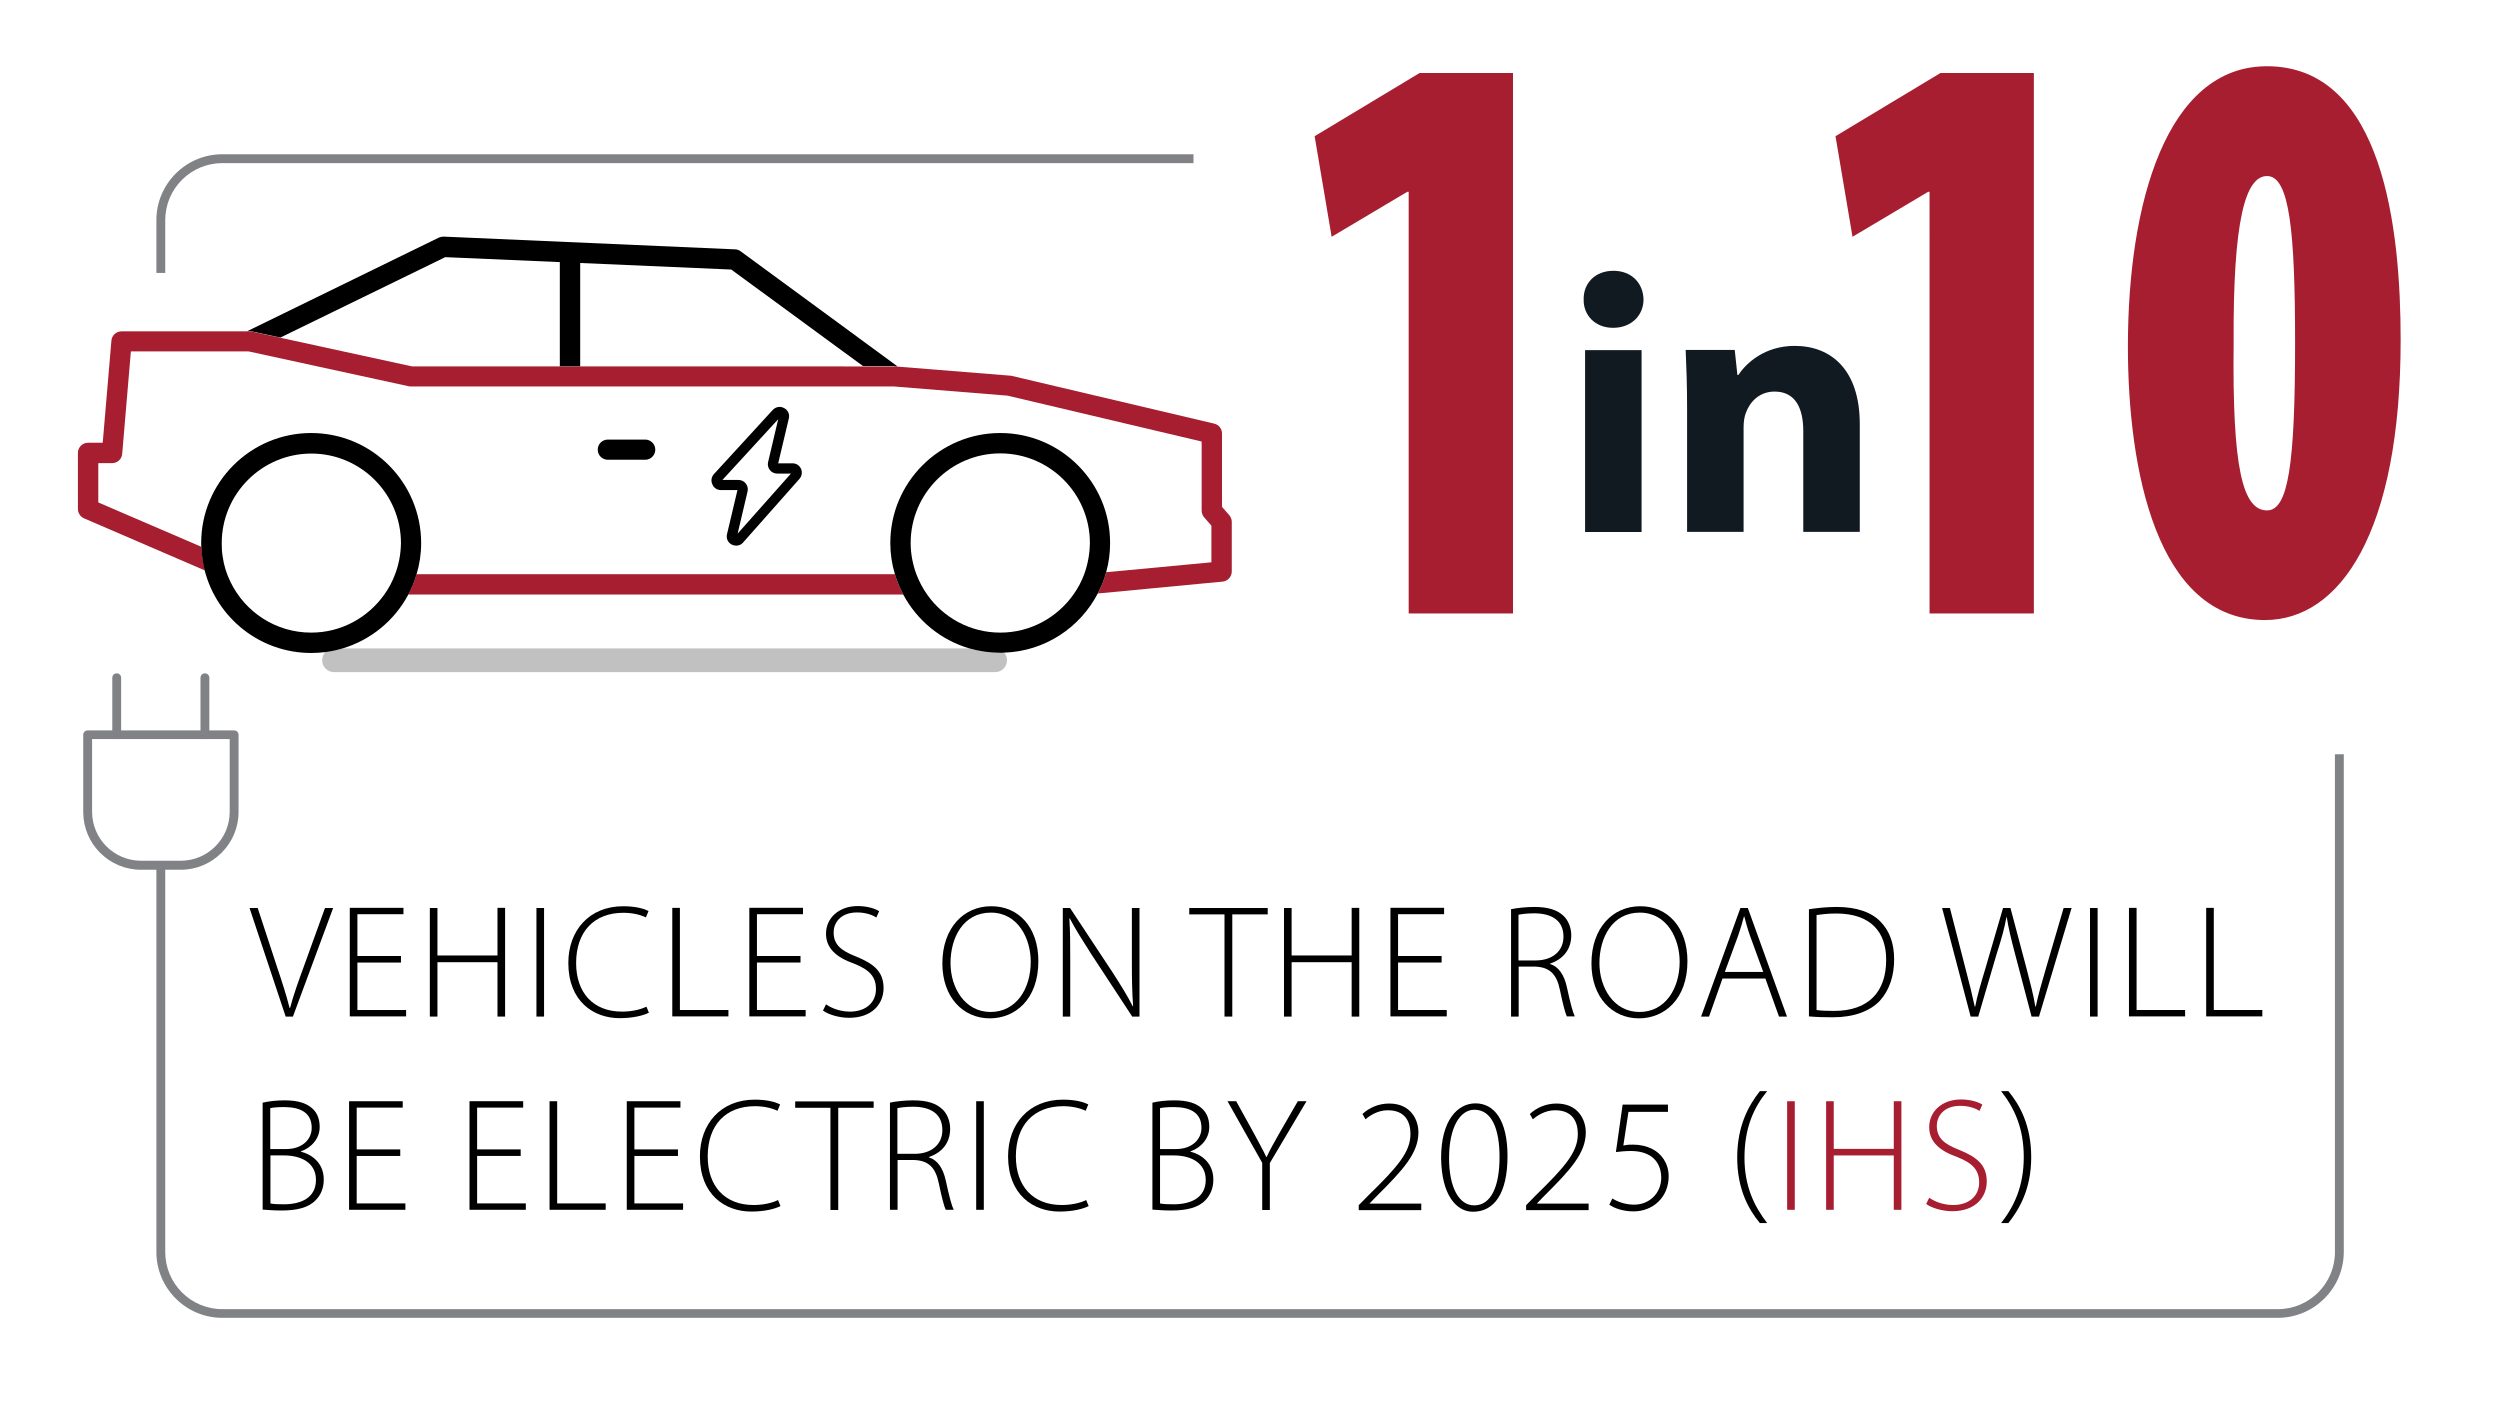 <?xml version="1.0" encoding="utf-8"?>
<!-- Generator: Adobe Illustrator 27.5.0, SVG Export Plug-In . SVG Version: 6.00 Build 0)  -->
<svg version="1.1" id="Layer_1" xmlns="http://www.w3.org/2000/svg" xmlns:xlink="http://www.w3.org/1999/xlink" x="0px" y="0px"
	 viewBox="0 0 1411.6 800" style="enable-background:new 0 0 1411.6 800;" xml:space="preserve">
<style type="text/css">
	.st0{fill:#A61E2F;}
	.st1{fill:#808285;}
	.st2{fill:none;}
	.st3{fill:#C2C1C1;}
	.st4{fill:#010101;}
	.st5{fill:#111921;}
	.st6{opacity:0;fill:#FFFFFF;}
</style>
<g>
	<path class="st0" d="M795.4,108.3h-0.8l-42.7,25.4l-9.6-56.8l59.3-35.7h52.7v305.2h-58.9V108.3z"/>
	<path class="st0" d="M1089.5,108.3h-0.8l-42.7,25.4l-9.6-56.8l59.3-35.7h52.7v305.2h-58.9V108.3z"/>
	<path class="st0" d="M1355.5,191.9c0,108.9-34.3,158.2-76.6,158.2c-61.2,0-77.4-85-77.4-154.5c0-81.2,21.9-158.2,78.5-158.2
		C1345.9,37.4,1355.5,129.9,1355.5,191.9z M1261.2,193.8c-0.8,70.4,5,94.4,18.9,94.4c11.9,0,15.8-25.8,15.8-94.4
		c0-62.9-3.1-94.4-15.8-94.4C1267.8,99.4,1260.8,124.3,1261.2,193.8z"/>
</g>
<g>
	<path d="M161.3,574l-20.4-61.3h4.6l10.8,32.9c3,8.9,5.5,16.7,7.2,23.5h0.3c1.8-6.9,4.6-14.8,7.8-23.5l11.9-32.9h4.6L165.4,574
		H161.3z"/>
	<path d="M226.4,543.5h-24.6v26.8h27.5v3.6h-31.8v-61.3h30.3v3.6h-26v23.6h24.6V543.5z"/>
	<path d="M247,512.6v26.9h33.9v-26.9h4.3V574h-4.3v-30.7H247V574h-4.3v-61.3H247z"/>
	<path d="M307.2,512.6V574h-4.3v-61.3H307.2z"/>
	<path d="M366.4,571.8c-3.1,1.6-9,3.1-16.5,3.1c-14.8,0-29-9.5-29-31.2c0-18.2,11.7-32,31-32c7.8,0,12.4,1.7,14.3,2.7l-1.5,3.6
		c-3.1-1.5-7.6-2.6-12.7-2.6c-16.6,0-26.7,10.7-26.7,28.4c0,16.7,9.6,27.4,25.9,27.4c5.3,0,10.4-1.1,13.8-2.8L366.4,571.8z"/>
	<path d="M379.6,512.6h4.3v57.7h27.4v3.6h-31.7V512.6z"/>
	<path d="M452,543.5h-24.6v26.8h27.5v3.6h-31.8v-61.3h30.3v3.6h-26v23.6H452V543.5z"/>
	<path d="M466.4,567.1c3.5,2.4,8.3,4.1,13.5,4.1c9.1,0,14.7-5.2,14.7-12.7c0-6.9-3.5-10.9-12.4-14.4c-9.9-3.5-15.8-8.6-15.8-16.9
		c0-9,7.5-15.6,17.8-15.6c5.7,0,10.1,1.5,12.2,2.9l-1.6,3.6c-1.6-1.2-5.6-2.9-10.8-2.9c-9.9,0-13.3,6.4-13.3,11.2
		c0,6.8,3.9,10.3,12.7,13.7c10.1,4.1,15.5,8.6,15.5,17.8c0,8.9-6.4,16.8-19.5,16.8c-5.3,0-11.5-1.7-14.7-4.1L466.4,567.1z"/>
	<path d="M586.3,542.7c0,21.7-13.2,32.3-27.4,32.3c-15.1,0-26.8-11.9-26.8-31c0-20.1,12.1-32.3,27.5-32.3
		C575.2,511.6,586.3,523.6,586.3,542.7z M536.7,543.8c0,13.8,8,27.6,22.6,27.6s22.7-13.2,22.7-28.4c0-12.9-7.1-27.7-22.5-27.7
		C543.8,515.3,536.7,529.5,536.7,543.8z"/>
	<path d="M600.1,574v-61.3h4.1l23.9,36.2c4.9,7.6,8.5,13.4,11.5,19.3l0.2-0.1c-0.6-8.3-0.7-15.3-0.7-24.9v-30.5h4.3V574h-4.1
		l-23.4-35.7c-4.5-7.1-8.7-13.6-11.9-19.8l-0.2,0.1c0.5,7.6,0.5,14.2,0.5,24.4v31H600.1z"/>
	<path d="M691.4,516.3h-19.9v-3.6h44.3v3.6h-20V574h-4.4V516.3z"/>
	<path d="M729.3,512.6v26.9h33.9v-26.9h4.3V574h-4.3v-30.7h-33.9V574H725v-61.3H729.3z"/>
	<path d="M814,543.5h-24.6v26.8h27.5v3.6h-31.8v-61.3h30.3v3.6h-26v23.6H814V543.5z"/>
	<path d="M853.1,513.4c3.7-0.8,9-1.3,13.2-1.3c8,0,13,1.7,16.6,5.1c2.6,2.5,4.3,6.6,4.3,10.9c0,8.3-4.9,13.6-12,16v0.2
		c4.9,1.5,8,6.2,9.5,13c2.1,9.6,3.3,14.1,4.5,16.6h-4.5c-0.9-1.8-2.3-7.2-3.9-14.9c-1.8-8.8-5.6-12.8-13.7-13.2h-9.6V574h-4.3V513.4
		z M857.4,542.3h9.7c9.5,0,15.7-5.3,15.7-13.4c0-9.4-6.9-13.2-16.6-13.2c-4.2,0-7.3,0.5-8.8,0.8V542.3z"/>
	<path d="M952.8,542.7c0,21.7-13.2,32.3-27.4,32.3c-15.1,0-26.8-11.9-26.8-31c0-20.1,12.1-32.3,27.5-32.3
		C941.6,511.6,952.8,523.6,952.8,542.7z M903.1,543.8c0,13.8,8,27.6,22.6,27.6s22.7-13.2,22.7-28.4c0-12.9-7.1-27.7-22.5-27.7
		C910.3,515.3,903.1,529.5,903.1,543.8z"/>
	<path d="M972.6,552.5l-7.6,21.5h-4.5l22.2-61.3h4.2l22.1,61.3h-4.5l-7.7-21.5H972.6z M995.6,548.8l-7.5-20.5
		c-1.5-4.3-2.3-7.4-3.2-10.8h-0.2c-0.9,3.5-1.9,6.7-3.2,10.6l-7.6,20.7H995.6z"/>
	<path d="M1021.4,513.4c4.6-0.7,9.9-1.3,15.7-1.3c11.2,0,19.7,3,24.8,8.4c4.9,5.1,7.6,11.9,7.6,21.2c0,9-2.5,17.2-8,23.3
		c-5.5,5.9-14.7,9.4-26.5,9.4c-4.7,0-9.2-0.1-13.6-0.5V513.4z M1025.7,570.3c2.5,0.4,6.1,0.5,9.9,0.5c19.7,0,29.4-11,29.4-28.8
		c0.1-15.6-8.6-26.2-28.2-26.2c-4.7,0-8.5,0.5-11.1,0.9V570.3z"/>
	<path d="M1112.7,574l-16.1-61.3h4.4l8.9,34.6c2.1,7.9,3.9,15.3,5.1,21h0.3c1-5.7,3.2-13,5.6-21l10.1-34.6h4.2l9.1,34.3
		c1.9,7.5,4,15.1,4.9,21.3h0.3c1.4-6.6,3.3-13.3,5.6-21.1l10.1-34.5h4.5l-18.4,61.3h-4.2l-9.3-35.3c-2.4-9-3.8-15.1-4.7-20.8h-0.2
		c-1,5.7-2.6,11.7-5.5,20.7l-10.4,35.4H1112.7z"/>
	<path d="M1184.4,512.6V574h-4.3v-61.3H1184.4z"/>
	<path d="M1202.1,512.6h4.3v57.7h27.4v3.6h-31.7V512.6z"/>
	<path d="M1245.7,512.6h4.3v57.7h27.4v3.6h-31.7V512.6z"/>
	<path d="M148.4,622.6c3.4-0.8,7.7-1.3,12.3-1.3c7.6,0,12.6,1.6,16.1,5c2.5,2.5,3.7,5.8,3.7,10.1c0,6.3-4.5,11.6-10.6,13.7v0.2
		c5.1,1.2,12.9,5.6,12.9,15.7c0,5-1.7,8.8-4.6,11.7c-4,4.2-10.6,5.8-19.3,5.8c-4.7,0-8.3-0.4-10.6-0.5V622.6z M152.6,648.8h9
		c8.8,0,14.4-5.2,14.4-12c0-8.6-6.5-11.7-15.6-11.7c-4.1,0-6.5,0.3-7.8,0.6V648.8z M152.6,679.5c1.8,0.4,4.4,0.5,7.6,0.5
		c9.4,0,18.2-3.4,18.2-13.8c0-9.6-8.3-13.8-18-13.8h-7.7V679.5z"/>
	<path d="M226,652.7h-24.6v26.8h27.5v3.6h-31.8v-61.3h30.3v3.6h-26V649H226V652.7z"/>
	<path d="M294,652.7h-24.6v26.8h27.5v3.6h-31.8v-61.3h30.3v3.6h-26V649H294V652.7z"/>
	<path d="M310.3,621.8h4.3v57.7H342v3.6h-31.7V621.8z"/>
	<path d="M382.8,652.7h-24.6v26.8h27.5v3.6h-31.8v-61.3h30.3v3.6h-26V649h24.6V652.7z"/>
	<path d="M440.7,681c-3.1,1.6-9,3.1-16.5,3.1c-14.8,0-29-9.5-29-31.2c0-18.2,11.7-32,31-32c7.8,0,12.4,1.7,14.3,2.7l-1.5,3.6
		c-3.1-1.5-7.6-2.6-12.7-2.6c-16.6,0-26.7,10.7-26.7,28.4c0,16.7,9.6,27.4,25.9,27.4c5.3,0,10.4-1.1,13.8-2.8L440.7,681z"/>
	<path d="M468.9,625.5h-19.9v-3.6h44.3v3.6h-20v57.7h-4.4V625.5z"/>
	<path d="M502.4,622.6c3.7-0.8,9-1.3,13.2-1.3c8,0,13,1.7,16.6,5.1c2.6,2.5,4.3,6.6,4.3,10.9c0,8.3-4.9,13.6-12,16v0.2
		c4.9,1.5,8,6.2,9.5,13c2.1,9.6,3.3,14.1,4.5,16.6h-4.5c-0.9-1.8-2.3-7.2-3.9-14.9c-1.8-8.8-5.6-12.8-13.7-13.2h-9.6v28.1h-4.3
		V622.6z M506.7,651.5h9.7c9.5,0,15.7-5.3,15.7-13.4c0-9.4-6.9-13.2-16.6-13.2c-4.2,0-7.3,0.5-8.8,0.8V651.5z"/>
	<path d="M555.5,621.8v61.3h-4.3v-61.3H555.5z"/>
	<path d="M614.7,681c-3.1,1.6-9,3.1-16.5,3.1c-14.8,0-29-9.5-29-31.2c0-18.2,11.7-32,31-32c7.8,0,12.4,1.7,14.3,2.7l-1.5,3.6
		c-3.1-1.5-7.6-2.6-12.7-2.6c-16.6,0-26.7,10.7-26.7,28.4c0,16.7,9.6,27.4,25.9,27.4c5.3,0,10.4-1.1,13.8-2.8L614.7,681z"/>
	<path d="M650.7,622.6c3.4-0.8,7.7-1.3,12.3-1.3c7.6,0,12.7,1.6,16.1,5c2.5,2.5,3.7,5.8,3.7,10.1c0,6.3-4.5,11.6-10.6,13.7v0.2
		c5.1,1.2,12.9,5.6,12.9,15.7c0,5-1.7,8.8-4.5,11.7c-4,4.2-10.6,5.8-19.3,5.8c-4.7,0-8.3-0.4-10.6-0.5V622.6z M655,648.8h9
		c8.8,0,14.4-5.2,14.4-12c0-8.6-6.5-11.7-15.6-11.7c-4.1,0-6.5,0.3-7.8,0.6V648.8z M655,679.5c1.8,0.4,4.4,0.5,7.6,0.5
		c9.4,0,18.2-3.4,18.2-13.8c0-9.6-8.3-13.8-18-13.8H655V679.5z"/>
	<path d="M712.7,683.2v-26.6l-19.6-34.8h4.9l10.1,18.3c2.5,4.8,4.8,8.7,6.9,13.2h0.2c1.9-4.2,4.4-8.5,7.1-13.3l10.5-18.2h4.9
		l-20.7,34.9v26.5H712.7z"/>
	<path d="M767.2,683.2v-2.7l5.5-5.6c16.5-16.1,23.7-24.4,23.7-34.6c0-6.7-2.8-13.4-12.8-13.4c-5.6,0-10,2.9-12.6,5.1l-1.7-3
		c3.8-3.5,9-5.9,15.1-5.9c12.3,0,16.5,9.3,16.5,16.3c0,11.6-8.5,21-23.3,35.7l-4.2,4.3v0.2h29.1v3.7H767.2z"/>
	<path d="M851.2,652.8c0,21.2-7.6,31.4-19.5,31.4c-9.2,0-17.7-9-18-30.3c0-21.6,9.5-30.9,19.4-30.9
		C843.6,623,851.2,632.3,851.2,652.8z M818.2,654c0,16.5,5.6,26.6,14.2,26.6c9.8,0,14.3-11.2,14.3-27.3c0-15.5-4.2-26.7-14.2-26.7
		C824.4,626.6,818.2,636.5,818.2,654z"/>
	<path d="M861.7,683.2v-2.7l5.5-5.6c16.5-16.1,23.7-24.4,23.7-34.6c0-6.7-2.8-13.4-12.8-13.4c-5.6,0-10,2.9-12.6,5.1l-1.7-3
		c3.8-3.5,9-5.9,15.1-5.9c12.3,0,16.5,9.3,16.5,16.3c0,11.6-8.5,21-23.3,35.7l-4.2,4.3v0.2h29.1v3.7H861.7z"/>
	<path d="M941.7,627.8h-22.2l-2.9,19c1.4-0.3,2.7-0.5,5.4-0.5c4,0,7.6,0.8,11,2.5c4.6,2.3,9.2,7.6,9.2,15.4
		c0,11.8-8.9,19.8-19.8,19.8c-6.1,0-11.2-1.9-13.7-3.8l1.7-3.5c2.3,1.5,6.8,3.5,12.3,3.5c8.6,0,15.3-6.4,15.3-15.3
		c-0.1-8.6-5.4-15-17.2-15c-3.5,0-6.4,0.4-8.4,0.6l3.8-26.8h25.6V627.8z"/>
	<path d="M997.8,616.1c-7.6,9.3-12.8,20.8-12.8,37.6c0,16.3,5.6,27.5,12.8,36.9h-4.1c-6.4-7.7-12.8-19.2-12.8-37
		c0-18,6.5-29.5,12.8-37.5H997.8z"/>
	<path class="st0" d="M1013.4,621.8v61.3h-4.3v-61.3H1013.4z"/>
	<path class="st0" d="M1035.4,621.8v26.9h33.9v-26.9h4.3v61.3h-4.3v-30.7h-33.9v30.7h-4.3v-61.3H1035.4z"/>
	<path class="st0" d="M1089.3,676.3c3.5,2.4,8.3,4.1,13.5,4.1c9.1,0,14.7-5.2,14.7-12.7c0-6.9-3.5-10.9-12.4-14.4
		c-9.9-3.5-15.8-8.6-15.8-16.9c0-9,7.5-15.6,17.8-15.6c5.7,0,10.1,1.5,12.2,2.9l-1.6,3.6c-1.6-1.2-5.6-2.9-10.8-2.9
		c-9.9,0-13.3,6.4-13.3,11.2c0,6.8,3.9,10.3,12.7,13.7c10.1,4.1,15.5,8.6,15.5,17.8c0,8.9-6.4,16.8-19.5,16.8
		c-5.3,0-11.5-1.7-14.7-4.1L1089.3,676.3z"/>
	<path d="M1129.9,690.6c7.3-9.3,12.8-20.7,12.8-37.3c0-16.5-5.4-27.8-12.8-37.2h4.1c6.4,7.7,12.9,19.3,12.9,37.3
		c0,17.9-6.6,29.2-12.9,37.2H1129.9z"/>
</g>
<g>
	<path class="st1" d="M93.3,154.1h-5v-29.8c0-20.5,16.7-37.2,37.2-37.2h548.4v5H125.5c-17.7,0-32.2,14.4-32.2,32.2V154.1z"/>
</g>
<g>
	<path class="st1" d="M1286.1,744.1H125.5c-20.5,0-37.2-16.7-37.2-37.2V488.6h5V707c0,17.7,14.4,32.2,32.2,32.2h1160.7
		c17.7,0,32.2-14.4,32.2-32.2V425.9h5V707C1323.3,727.5,1306.6,744.1,1286.1,744.1z"/>
</g>
<g>
	<path class="st2" d="M230.8,218.1l-90.5-19.7H73.8L69,256.2c-0.3,3-2.7,5.3-5.7,5.3h-7.8v22.2l58.3,25.1c0-0.7-0.1-1.5-0.1-2.3
		c0-34.2,27.8-62.1,62.1-62.1s62.1,27.8,62.1,62.1c0,6.1-0.9,12-2.6,17.6h270c-1.7-5.6-2.6-11.5-2.6-17.6
		c0-34.2,27.8-62.1,62.1-62.1c34.2,0,62.1,27.8,62.1,62.1c0,5.7-0.8,11.2-2.2,16.5l59.4-5.6v-20.7l-4.1-4.7c-0.9-1-1.4-2.4-1.4-3.8
		v-39L569,223.4l-64.4-5.2H321.8H232C231.6,218.3,231.2,218.2,230.8,218.1z M343.2,248.2h21.1c3.2,0,5.7,2.6,5.7,5.7
		c0,3.2-2.6,5.7-5.7,5.7h-21.1c-3.2,0-5.7-2.6-5.7-5.7C337.4,250.7,340,248.2,343.2,248.2z"/>
	<polygon class="st2" points="251.4,145.2 158.3,190.6 232.7,206.8 316.1,206.8 316.1,148 	"/>
	<path class="st2" d="M193.2,366.1h354.1c-16.1-4.7-29.6-15.9-37.3-30.4H230.5C222.8,350.3,209.3,361.4,193.2,366.1z"/>
	<polygon class="st2" points="327.6,148.5 327.6,206.8 487.2,206.8 412.8,152.3 	"/>
	<path class="st3" d="M547.3,366.1H193.2c-3,0.9-6.2,1.6-9.4,2c-1.2,1.2-1.9,2.9-1.9,4.7c0,3.7,3,6.7,6.7,6.7h373.3
		c3.7,0,6.7-3,6.7-6.7c0-1.6-0.6-3.1-1.5-4.2c-0.8,0-1.5,0.1-2.3,0.1C558.7,368.6,552.9,367.8,547.3,366.1z"/>
	<g>
		<path class="st0" d="M694.1,290.9l-4.1-4.7v-41.4c0-2.7-1.8-5-4.4-5.6l-114.5-27c-0.3-0.1-0.6-0.1-0.9-0.1l-63.5-5.1l-1.6-0.1
			c-0.2,0-0.3,0-0.5,0h-17.6H327.6h-11.5h-83.4l-74.4-16.2l-16.2-3.5c-0.4-0.1-0.8-0.1-1.2-0.1h-1.3h-71c-3,0-5.5,2.3-5.7,5.3
			L58,250h-8.3c-3.2,0-5.7,2.6-5.7,5.7v31.7c0,2.3,1.4,4.4,3.5,5.3l68.2,29.4c-1.1-4.3-1.8-8.8-1.9-13.3l-58.3-25.1v-22.2h7.8
			c3,0,5.5-2.3,5.7-5.3l4.9-57.8h66.4l90.5,19.7c0.4,0.1,0.8,0.1,1.2,0.1h89.8h182.7l64.4,5.2l109.6,25.9v39c0,1.4,0.5,2.7,1.4,3.8
			l4.1,4.7v20.7l-59.4,5.6c-1.2,4.2-2.7,8.2-4.7,12l70.4-6.7c3-0.3,5.2-2.8,5.2-5.7v-28.1C695.5,293.3,695,292,694.1,290.9z"/>
		<path class="st0" d="M235.2,324.2c-1.2,4-2.8,7.9-4.7,11.5H510c-1.9-3.6-3.5-7.5-4.7-11.5H235.2z"/>
	</g>
	<g>
		<path d="M505.2,206.8l1.6,0.1l-88.6-65c-0.9-0.7-2-1.1-3.1-1.1l-164.6-7.2c-1,0-1.9,0.2-2.8,0.6L139.6,187h1.3
			c0.4,0,0.8,0,1.2,0.1l16.2,3.5l93.1-45.4l64.7,2.8v58.8h11.5v-58.3l85.3,3.7l74.4,54.5h17.6C504.9,206.8,505.1,206.8,505.2,206.8z
			"/>
		<path d="M564.8,244.5c-34.2,0-62.1,27.8-62.1,62.1c0,6.1,0.9,12,2.6,17.6c1.2,4,2.8,7.9,4.7,11.5c7.8,14.6,21.2,25.7,37.3,30.4
			c5.5,1.6,11.4,2.5,17.5,2.5c0.8,0,1.5,0,2.3-0.1c23-0.8,42.8-14.2,52.8-33.5c2-3.8,3.6-7.8,4.7-12c1.5-5.3,2.2-10.8,2.2-16.5
			C626.8,272.4,599,244.5,564.8,244.5z M612.2,324.2c-1.5,4.1-3.6,8-6.1,11.5c-9.2,13-24.3,21.5-41.3,21.5s-32.2-8.5-41.3-21.5
			c-2.5-3.5-4.5-7.4-6.1-11.5c-2-5.5-3.2-11.4-3.2-17.6c0-27.9,22.7-50.6,50.6-50.6s50.6,22.7,50.6,50.6
			C615.3,312.8,614.2,318.7,612.2,324.2z"/>
		<path d="M175.7,244.5c-34.2,0-62.1,27.8-62.1,62.1c0,0.8,0,1.5,0.1,2.3c0.2,4.6,0.8,9.1,1.9,13.3c6.9,26.7,31.2,46.5,60.1,46.5
			c2.7,0,5.4-0.2,8.1-0.5c3.2-0.4,6.3-1.1,9.4-2c16.1-4.7,29.6-15.9,37.3-30.4c1.9-3.6,3.5-7.5,4.7-11.5c1.7-5.6,2.6-11.5,2.6-17.6
			C237.8,272.4,210,244.5,175.7,244.5z M223.1,324.2c-1.5,4.1-3.6,8-6.1,11.5c-9.2,13-24.3,21.5-41.3,21.5
			c-20.1,0-37.4-11.7-45.6-28.7c-2.2-4.5-3.7-9.3-4.4-14.4c-0.4-2.4-0.5-4.9-0.5-7.4c0-27.9,22.7-50.6,50.6-50.6
			s50.6,22.7,50.6,50.6C226.3,312.8,225.2,318.7,223.1,324.2z"/>
		<path d="M364.3,248.2h-21.1c-3.2,0-5.7,2.6-5.7,5.7c0,3.2,2.6,5.7,5.7,5.7h21.1c3.2,0,5.7-2.6,5.7-5.7
			C370,250.7,367.4,248.2,364.3,248.2z"/>
	</g>
</g>
<path class="st4" d="M407,276.7h9.4l-5.9,24.9c-0.6,2.4,0.5,4.8,2.7,5.9c0.8,0.4,1.6,0.6,2.5,0.6c1.5,0,2.9-0.6,3.9-1.8l31.8-35.9
	c1.4-1.6,1.7-3.8,0.9-5.7c-0.9-1.9-2.7-3.1-4.8-3.1h-8.1l6-25.3c0.6-2.4-0.5-4.8-2.7-5.9c-2.2-1.2-4.7-0.7-6.4,1.1l-33.2,36.2
	c-1.4,1.6-1.8,3.8-0.9,5.7C403,275.5,404.9,276.7,407,276.7z M439.4,236.7l-5.7,24.2c-0.4,1.6,0,3.2,1,4.5s2.5,2,4.2,2h7.7
	l-30.1,33.9l5.6-23.8c0.4-1.6,0-3.2-1-4.5c-1-1.3-2.5-2-4.2-2h-9L439.4,236.7z"/>
<g>
	<g>
		<path class="st1" d="M102.1,491.1H79.6c-18,0-32.6-14.6-32.6-32.6v-43.6c0-1.4,1.1-2.5,2.5-2.5h82.7c1.4,0,2.5,1.1,2.5,2.5v43.6
			C134.7,476.4,120,491.1,102.1,491.1z M52,417.3v41.1c0,15.2,12.4,27.6,27.6,27.6h22.5c15.2,0,27.6-12.4,27.6-27.6v-41.1H52z"/>
	</g>
	<g>
		<g>
			<path class="st1" d="M115.7,417.3c-1.4,0-2.5-1.1-2.5-2.5v-32.1c0-1.4,1.1-2.5,2.5-2.5s2.5,1.1,2.5,2.5v32.1
				C118.2,416.2,117.1,417.3,115.7,417.3z"/>
		</g>
		<g>
			<path class="st1" d="M65.9,417.3c-1.4,0-2.5-1.1-2.5-2.5v-32.1c0-1.4,1.1-2.5,2.5-2.5s2.5,1.1,2.5,2.5v32.1
				C68.4,416.2,67.3,417.3,65.9,417.3z"/>
		</g>
	</g>
</g>
<g>
	<path class="st5" d="M928,169.1c0,8.8-6.7,16-17.2,16c-10.1,0-16.8-7.1-16.6-16c-0.2-9.2,6.5-16.2,16.8-16.2
		C921.3,152.9,927.8,159.9,928,169.1z M895,300.4V197.7h31.9v102.7H895z"/>
	<path class="st5" d="M952.6,230.4c0-12.8-0.4-23.7-0.8-32.8h27.7l1.5,14.1h0.6c4.2-6.5,14.7-16.4,31.7-16.4
		c21,0,36.8,13.9,36.8,44.1v60.9h-31.9v-56.9c0-13.2-4.6-22.3-16.2-22.3c-8.8,0-14.1,6.1-16.2,12c-0.8,1.9-1.3,5-1.3,8v59.2h-31.9
		V230.4z"/>
</g>
<a xlink:href="https://news.ihsmarkit.com/prviewer/release_only/slug/bizwire-2021-2-19-electric-vehicle-share-in-the-us-reaches-record-levels-in-2020-according-to-ihs-markit" >
	<rect x="250.3" y="120.7" class="st6" width="920.6" height="594.8"/>
</a>
</svg>
